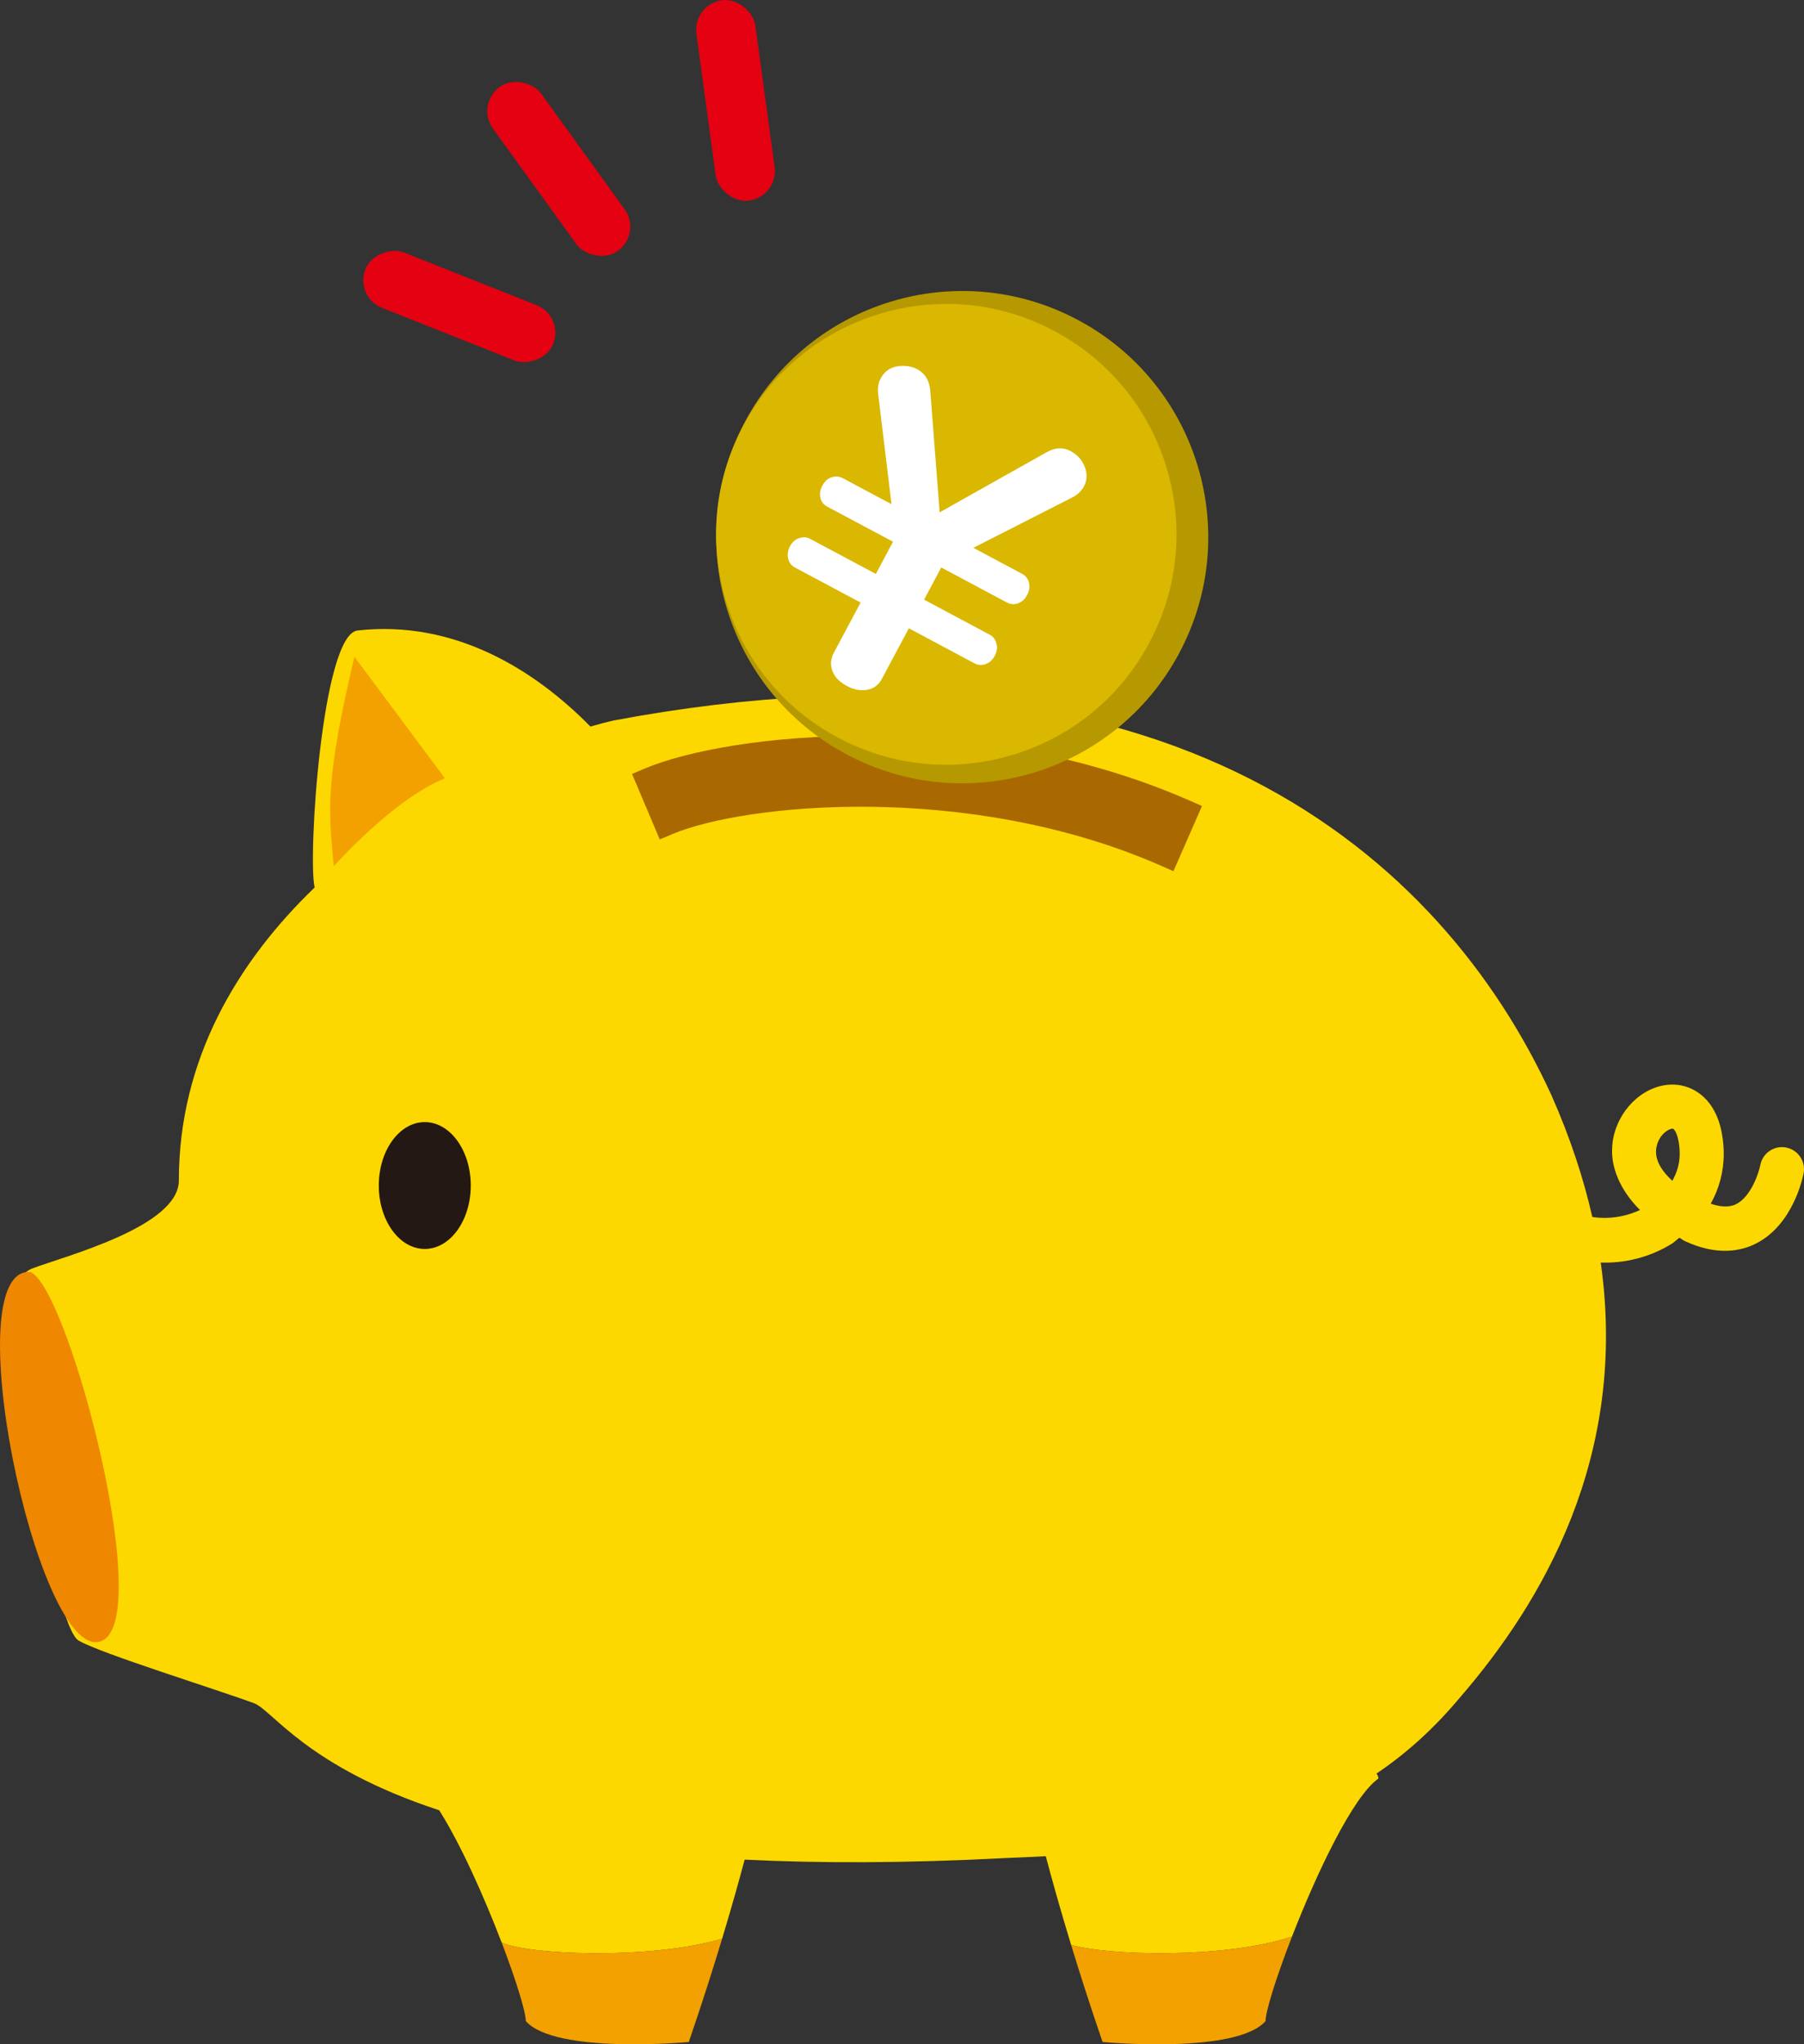 <?xml version="1.0" encoding="UTF-8"?><svg id="b" xmlns="http://www.w3.org/2000/svg" width="100.488" height="113.809" viewBox="0 0 100.488 113.809"><rect x="0" y="0" width="100.488" height="113.809" fill="#333333" stroke="none"/><defs><style>.d{fill:#f3a100;}.d,.e,.f,.g,.h,.i,.j,.k,.l{stroke-width:0px;}.e{fill:#231814;}.f{fill:#a96900;}.g{fill:#e40111;}.h{fill:#dab700;}.i{fill:#b69900;}.j{fill:#fff;}.k{fill:#ef8700;}.l{fill:#fdd800;}</style></defs><g id="c"><path class="l" d="m99.497,63.884c-.663-.13-1.308.303-1.44.966-.094.466-.519,1.769-1.354,2.19-.148.074-.579.254-1.411-.028.47-.839.725-1.779.725-2.778,0-.357-.031-.72-.095-1.087-.346-1.988-1.609-2.732-2.676-2.765-1.512-.047-2.954,1.176-3.352,2.844-.046.193-.098.493-.098.866,0,.847.351,2.07,1.557,3.271-.852.394-1.792.523-2.657.387-.49-2.159-1.23-4.416-2.274-6.772-6.073-13.253-21.144-26.689-52.246-20.867-.399.09-.833.205-1.287.338-3.072-3.127-7.549-5.957-12.973-5.348-1.986.223-2.78,12.714-2.388,14.306-4.288,4.124-7.565,9.568-7.565,16.315,0,2.56-6.286,4.19-8.148,4.889-1.862.698-1.63,5.586-.931,7.682.699,2.096,2.327,12.34,3.492,13.038,1.165.699,7.917,2.793,9.779,3.492,1.026.385,2.913,3.527,10.312,5.958,1.207,1.91,2.524,4.869,3.475,7.36,1.335.663,8.124,1,12.281-.205.541-1.79.953-3.271,1.256-4.407,4.167.206,8.989.203,14.581-.091.749-.03,1.479-.062,2.193-.101.325,1.223.787,2.892,1.409,4.934,1.964.592,8.465.8,12.304-.452,1.365-3.512,3.393-7.809,4.815-8.804,0-.105-.044-.195-.106-.278,1.65-1.111,3.179-2.483,4.621-4.201,4.639-5.354,9.405-13.466,7.869-24.249,1.335.052,2.713-.286,3.932-1.028.169-.103.293-.238.449-.352.114.059.171.123.293.18,1.835.859,3.18.55,3.984.139,2.04-1.041,2.586-3.616,2.643-3.906.127-.664-.307-1.302-.97-1.433Zm-6.343,1.853c-.574-.524-.91-1.076-.91-1.615,0-.109.012-.218.039-.326.151-.635.666-.968.889-.961.083.002.247.237.333.733.04.233.059.453.059.663,0,.611-.181,1.088-.409,1.507Z"/><path class="e" d="m26.223,66c0,1.951-1.147,3.531-2.562,3.531s-2.561-1.58-2.561-3.531,1.147-3.531,2.561-3.531,2.562,1.581,2.562,3.531Z"/><path class="k" d="m1.69,70.812c2.161.864,7.204,20.17,3.746,20.603-3.458.433-7.924-20.89-3.746-20.603Z"/><path class="d" d="m19.742,36.561l5.042,6.771c-2.881,1.153-6.195,4.898-6.195,4.898-.286-3.22-.496-4.683,1.153-11.67Z"/><path class="d" d="m38.367,113.681c.732-2.13,1.347-4.062,1.856-5.746-4.157,1.205-10.946.869-12.281.205.802,2.095,1.346,3.858,1.346,4.375,1.629,1.863,9.079,1.165,9.079,1.165Z"/><path class="d" d="m59.663,108.27c.489,1.604,1.07,3.421,1.754,5.411,0,0,7.45.699,9.079-1.165,0-.543.602-2.463,1.47-4.698-3.838,1.252-10.34,1.044-12.304.452Z"/><rect class="g" x="39.312" y="-.036" width="3.316" height="11.255" rx="1.658" ry="1.658" transform="translate(-.38 5.571) rotate(-7.743)"/><rect class="g" x="23.927" y="11.437" width="3.316" height="11.255" rx="1.658" ry="1.658" transform="translate(.288 34.553) rotate(-68.358)"/><rect class="g" x="29.468" y="3.776" width="3.316" height="11.255" rx="1.658" ry="1.658" transform="translate(.385 19.998) rotate(-35.826)"/><path class="f" d="m66.265,44.569c-11.992-5.26-25.694-3.753-30.365-1.777l-.694.294,1.544,3.648.694-.294c3.993-1.689,16.475-2.96,27.231,1.758l.69.303,1.59-3.629-.69-.303Z"/><path class="i" d="m65.69,36.354c-3.561,6.675-11.861,9.201-18.54,5.639-6.675-3.561-9.201-11.862-5.641-18.536,3.562-6.677,11.863-9.203,18.538-5.643,6.678,3.561,9.204,11.861,5.642,18.54Z"/><path class="h" d="m64.975,26.016c-.997-3.277-3.211-5.97-6.234-7.582-3.022-1.612-6.491-1.951-9.767-.953-3.276.997-5.968,3.21-7.58,6.233-3.327,6.238-.959,14.02,5.279,17.348,3.023,1.612,6.491,1.951,9.768.953,3.276-.997,5.967-3.211,7.579-6.233,1.005-1.884,1.516-3.942,1.516-6.019,0-1.254-.186-2.514-.561-3.747Z"/><path class="j" d="m49.659,28.067l-.743-6.139c-.038-.329.008-.613.139-.859.224-.42.576-.649,1.058-.691.362-.036.688.023.98.177.431.231.671.619.723,1.165l.526,6.804,5.956-3.347c.476-.266.921-.288,1.339-.064.372.198.632.484.779.862.157.393.146.761-.039,1.107-.137.259-.354.462-.649.613l-5.509,2.803,2.718,1.451c.178.095.301.236.362.423.077.255.047.508-.087.758-.148.278-.365.445-.65.498-.158.027-.318-.002-.477-.087l-3.655-1.948-.956,1.792,3.655,1.95c.167.088.281.219.342.387.103.258.082.519-.06.786-.17.319-.419.488-.747.511-.13.005-.259-.024-.384-.09l-3.654-1.95-1.499,2.807c-.151.285-.368.478-.65.574-.41.129-.848.073-1.305-.171-.55-.293-.846-.694-.882-1.199-.014-.214.037-.425.149-.637l1.499-2.807-3.655-1.95c-.18-.095-.301-.238-.362-.423-.079-.256-.05-.509.085-.764.156-.29.383-.455.686-.491.146-.023.296.006.441.084l3.655,1.95.956-1.793-3.655-1.948c-.199-.107-.325-.256-.378-.445-.068-.24-.039-.481.09-.721.172-.324.421-.497.75-.52.132-.005.26.024.388.092l2.718,1.45Z"/></g></svg>